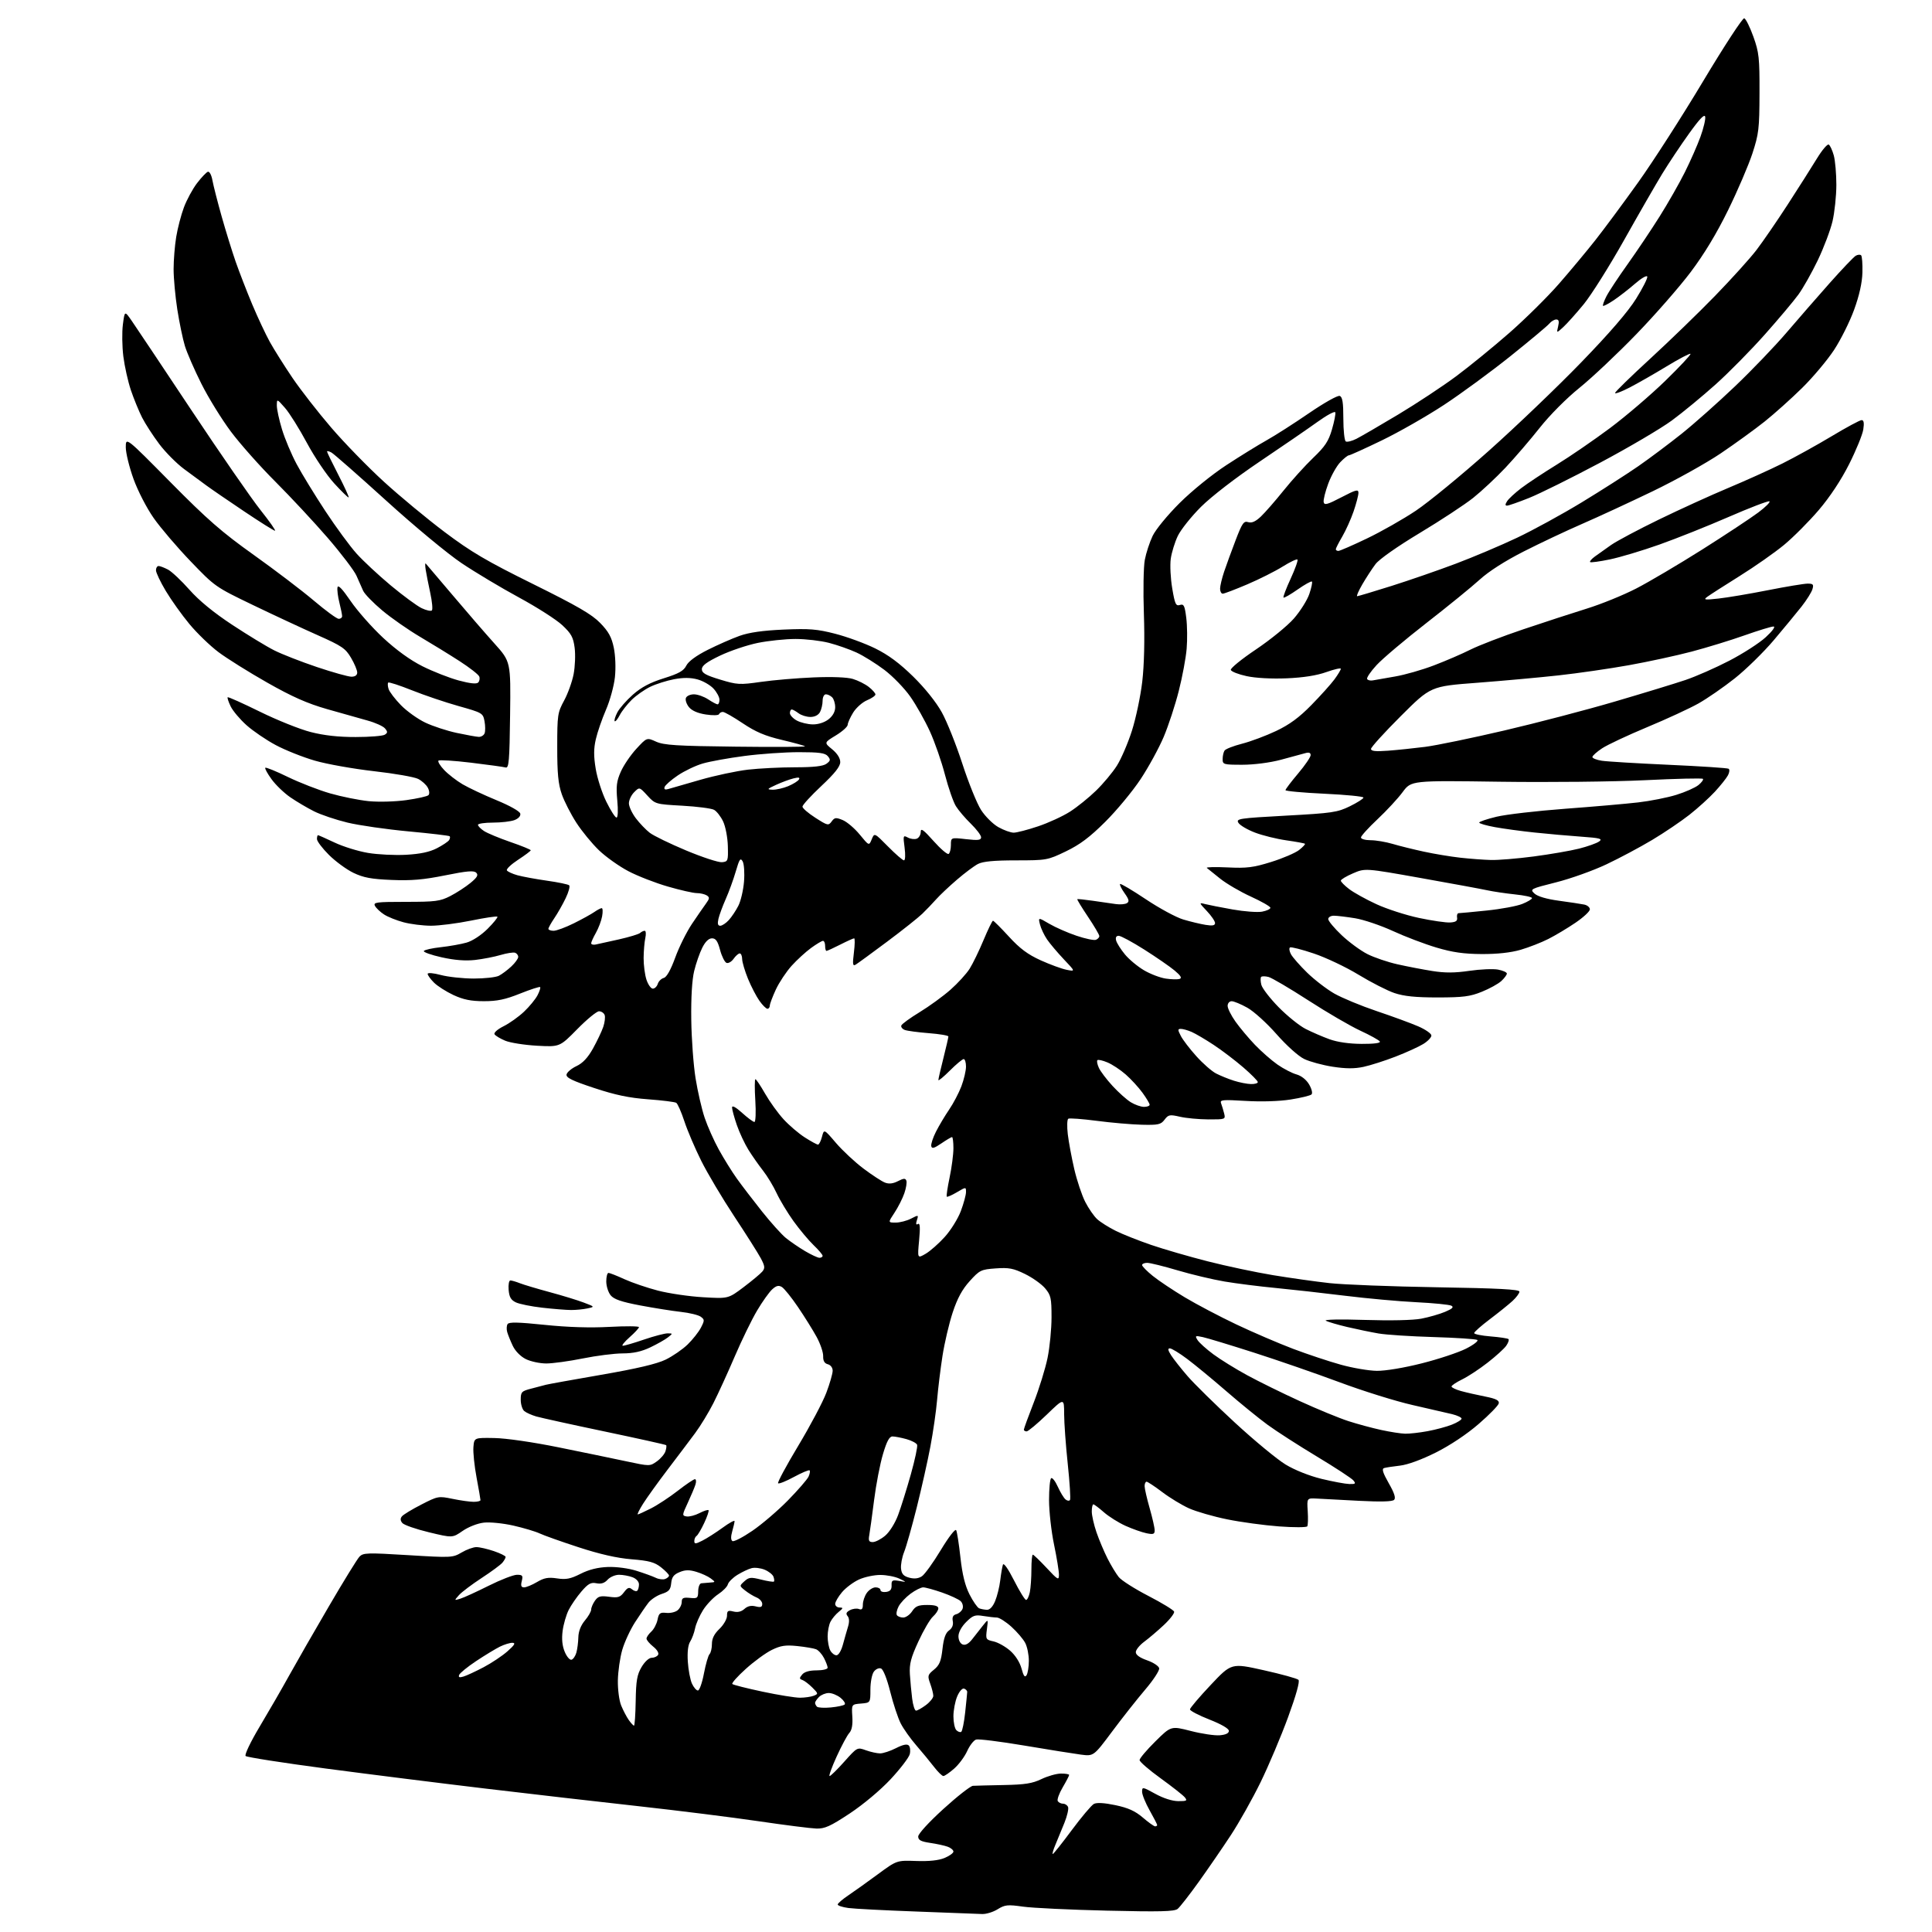 <?xml version="1.0" encoding="UTF-8" standalone="no"?>
<svg 
  version="1.1" 
  xmlns="http://www.w3.org/2000/svg" 
  xmlns:xlink="http://www.w3.org/1999/xlink" 
  xmlns:svg="http://www.w3.org/2000/svg"
  xmlns:rdf="http://www.w3.org/1999/02/22-rdf-syntax-ns#"
  xmlns:cc="http://creativecommons.org/ns#"
  xmlns:dc="http://purl.org/dc/elements/1.1/"
  viewBox="0 0 768 768"
  width="768"
  height="768"
>
<style>svg {background-color: white; }</style>"
<path stroke="none" fill="black" fill-rule="evenodd" d="M390.38,760.85C388.80,760.76 377.15,760.32 364.50,759.87C351.85,759.41 339.59,758.78 337.25,758.46C334.91,758.14 333.00,757.52 333.00,757.07C333.00,756.63 334.91,754.98 337.25,753.41C339.59,751.83 344.88,748.06 349.00,745.02C356.50,739.50 356.50,739.50 364.23,739.77C369.33,739.95 373.16,739.54 375.48,738.57C377.42,737.76 379.00,736.62 379.00,736.03C379.00,735.43 377.99,734.57 376.75,734.11C375.51,733.65 372.36,732.96 369.75,732.58C366.05,732.03 365.00,731.47 365.00,730.03C365.00,728.97 369.24,724.34 375.00,719.10C380.50,714.09 385.79,709.95 386.75,709.89C387.71,709.83 393.23,709.69 399.00,709.58C407.44,709.42 410.38,708.96 414.00,707.21C416.48,706.02 419.96,705.03 421.75,705.02C423.54,705.01 425.00,705.26 425.00,705.57C425.00,705.89 423.84,708.12 422.42,710.54C421.00,712.96 420.13,715.40 420.48,715.97C420.83,716.54 421.78,717.00 422.59,717.00C423.40,717.00 424.29,717.60 424.58,718.34C424.86,719.08 424.21,721.90 423.13,724.59C422.05,727.29 420.45,731.19 419.57,733.25C418.69,735.31 418.21,737.00 418.49,737.00C418.77,737.00 422.17,732.73 426.04,727.51C429.91,722.30 433.86,717.61 434.83,717.09C435.97,716.48 438.94,716.65 443.39,717.58C448.47,718.65 451.23,719.90 454.28,722.50C456.52,724.43 458.73,726.00 459.18,726.00C459.63,726.00 460.00,725.77 460.00,725.48C460.00,725.20 458.65,722.58 457.00,719.65C455.35,716.73 454.00,713.40 454.00,712.26C454.00,710.25 454.19,710.28 459.25,713.07C462.46,714.84 466.00,715.97 468.37,715.98C471.76,716.00 472.08,715.81 470.96,714.45C470.25,713.60 465.92,710.19 461.34,706.88C456.75,703.57 453.00,700.32 453.00,699.65C453.00,698.99 455.81,695.66 459.25,692.26C465.50,686.07 465.50,686.07 473.37,688.09C477.69,689.20 482.87,689.97 484.87,689.80C487.25,689.60 488.50,689.00 488.50,688.04C488.50,687.15 485.49,685.40 480.75,683.54C476.49,681.87 473.02,680.05 473.03,679.50C473.05,678.95 476.76,674.58 481.28,669.79C489.50,661.07 489.50,661.07 502.35,663.94C509.42,665.52 515.63,667.23 516.16,667.76C516.76,668.36 515.25,673.81 512.03,682.61C509.23,690.25 504.30,701.90 501.08,708.50C497.85,715.10 492.52,724.58 489.24,729.56C485.97,734.55 480.24,742.87 476.53,748.06C472.81,753.25 469.03,758.09 468.13,758.82C466.83,759.87 461.17,760.01 440.00,759.51C425.43,759.17 410.42,758.45 406.66,757.92C400.53,757.05 399.47,757.16 396.54,758.98C394.74,760.09 391.97,760.93 390.38,760.85zM324.51,726.88C322.30,726.81 311.95,725.50 301.50,723.96C291.05,722.42 269.68,719.75 254.00,718.01C238.32,716.28 210.88,713.12 193.00,710.99C175.12,708.86 146.55,705.28 129.50,703.02C112.46,700.76 98.12,698.52 97.64,698.04C97.15,697.55 99.57,692.47 103.24,686.33C106.80,680.38 112.08,671.23 114.97,666.00C117.87,660.77 124.97,648.40 130.76,638.50C136.54,628.60 142.00,619.74 142.89,618.80C144.36,617.25 146.00,617.20 162.18,618.19C179.45,619.25 179.95,619.22 183.49,617.14C185.48,615.96 188.13,615.00 189.38,615.00C190.62,615.00 193.75,615.72 196.32,616.59C198.89,617.47 201.00,618.51 201.00,618.90C201.00,619.30 200.44,620.31 199.75,621.15C199.06,622.00 195.33,624.75 191.46,627.28C187.60,629.80 183.55,632.86 182.46,634.07C180.50,636.27 180.50,636.27 183.00,635.50C184.38,635.08 189.43,632.77 194.23,630.37C199.03,627.97 204.10,626.00 205.50,626.00C207.71,626.00 207.96,626.33 207.41,628.50C206.94,630.36 207.18,631.00 208.33,631.00C209.19,631.00 211.50,630.05 213.46,628.89C216.31,627.21 217.95,626.91 221.45,627.44C225.03,627.98 226.79,627.63 230.79,625.61C234.10,623.93 237.63,623.05 241.63,622.90C245.05,622.78 249.86,623.42 253.02,624.42C256.04,625.37 259.48,626.62 260.68,627.20C261.88,627.79 263.57,628.00 264.43,627.66C265.29,627.33 265.98,626.71 265.94,626.28C265.91,625.85 264.48,624.38 262.76,623.02C260.21,621.00 258.02,620.40 251.06,619.84C245.26,619.37 238.46,617.82 230.00,615.06C223.12,612.81 216.14,610.34 214.49,609.55C212.83,608.77 208.15,607.38 204.09,606.45C200.03,605.53 194.74,604.99 192.33,605.27C189.82,605.55 186.23,606.96 183.91,608.56C179.87,611.36 179.87,611.36 170.49,609.10C165.33,607.86 160.58,606.20 159.93,605.42C159.11,604.43 159.07,603.62 159.79,602.75C160.37,602.06 163.84,599.95 167.52,598.07C174.05,594.72 174.32,594.67 179.91,595.82C183.05,596.47 186.83,597.00 188.31,597.00C189.79,597.00 191.00,596.70 191.00,596.33C191.00,595.96 190.30,591.91 189.44,587.33C188.58,582.75 188.02,577.31 188.19,575.25C188.50,571.50 188.50,571.50 196.50,571.64C201.16,571.72 211.80,573.26 222.00,575.33C231.62,577.28 243.74,579.78 248.92,580.89C258.30,582.89 258.34,582.89 261.11,580.92C262.63,579.84 264.17,578.03 264.53,576.90C264.89,575.77 265.01,574.68 264.80,574.47C264.60,574.26 253.64,571.83 240.46,569.06C227.28,566.30 214.99,563.59 213.15,563.06C211.31,562.52 209.17,561.56 208.40,560.92C207.63,560.28 207.00,558.25 207.00,556.42C207.00,553.33 207.32,552.99 211.25,551.98C213.59,551.38 216.18,550.69 217.00,550.47C217.82,550.24 227.72,548.45 239.00,546.50C253.11,544.06 261.09,542.18 264.59,540.48C267.39,539.12 271.33,536.41 273.34,534.46C275.35,532.50 277.73,529.50 278.62,527.78C280.12,524.87 280.11,524.56 278.55,523.41C277.62,522.74 274.08,521.87 270.68,521.50C267.28,521.12 260.00,519.97 254.50,518.93C247.01,517.51 244.06,516.50 242.75,514.91C241.79,513.74 241.00,511.25 241.00,509.39C241.00,507.53 241.40,506.00 241.88,506.00C242.36,506.00 245.22,507.12 248.22,508.50C251.22,509.87 257.24,511.92 261.59,513.05C265.94,514.17 274.00,515.36 279.50,515.67C289.50,516.26 289.50,516.26 295.61,511.65C298.97,509.11 302.32,506.32 303.05,505.44C304.16,504.10 304.06,503.27 302.44,500.20C301.37,498.20 296.62,490.69 291.87,483.51C287.13,476.33 281.23,466.41 278.77,461.48C276.30,456.54 273.28,449.47 272.06,445.76C270.84,442.05 269.38,438.73 268.81,438.38C268.24,438.03 263.21,437.40 257.64,436.99C250.08,436.43 244.62,435.29 236.20,432.50C227.43,429.60 224.97,428.39 225.21,427.13C225.39,426.24 227.15,424.74 229.14,423.80C231.64,422.63 233.67,420.47 235.72,416.80C237.34,413.89 239.18,410.02 239.80,408.22C240.41,406.42 240.66,404.28 240.35,403.47C240.04,402.66 239.03,402.00 238.12,402.00C237.20,402.00 233.31,405.19 229.47,409.10C222.50,416.19 222.50,416.19 213.44,415.69C208.45,415.41 202.77,414.51 200.81,413.69C198.85,412.87 196.95,411.73 196.59,411.14C196.21,410.53 197.77,409.15 200.21,407.93C202.57,406.75 206.22,404.15 208.33,402.14C210.44,400.14 212.84,397.22 213.66,395.66C214.48,394.09 214.95,392.62 214.71,392.38C214.48,392.14 210.88,393.31 206.72,394.97C200.87,397.32 197.62,398.00 192.33,397.99C187.20,397.98 184.19,397.37 180.25,395.54C177.36,394.19 173.88,391.97 172.50,390.59C171.13,389.22 170.00,387.66 170.00,387.14C170.00,386.59 172.22,386.77 175.25,387.58C178.14,388.35 184.02,388.98 188.32,388.99C192.61,388.99 197.11,388.50 198.32,387.88C199.52,387.26 201.74,385.60 203.25,384.19C204.76,382.78 206.00,381.07 206.00,380.40C206.00,379.72 205.44,378.97 204.75,378.73C204.06,378.49 201.47,378.89 199.00,379.62C196.53,380.36 191.95,381.24 188.84,381.60C185.02,382.03 180.69,381.69 175.57,380.55C171.39,379.62 168.20,378.48 168.48,378.03C168.77,377.57 171.81,376.89 175.25,376.52C178.69,376.14 183.30,375.32 185.50,374.69C187.85,374.01 191.29,371.75 193.85,369.20C196.24,366.81 197.98,364.65 197.72,364.39C197.46,364.13 192.73,364.83 187.22,365.96C181.70,367.08 174.56,367.99 171.34,367.99C168.13,367.98 163.22,367.37 160.42,366.62C157.63,365.88 154.12,364.47 152.63,363.49C151.14,362.52 149.53,360.99 149.06,360.11C148.29,358.67 149.57,358.50 161.35,358.50C173.12,358.50 174.97,358.26 179.00,356.19C181.47,354.92 185.07,352.58 187.00,351.00C189.72,348.77 190.23,347.85 189.31,346.92C188.38,345.98 185.65,346.21 176.95,347.97C168.30,349.71 163.50,350.12 155.64,349.79C147.58,349.46 144.47,348.87 140.50,346.97C137.75,345.64 133.36,342.43 130.75,339.83C128.14,337.23 126.00,334.40 126.00,333.55C126.00,332.70 126.18,332.00 126.41,332.00C126.64,332.00 129.60,333.32 133.01,334.93C136.41,336.54 142.37,338.39 146.26,339.04C150.14,339.70 156.96,340.03 161.41,339.79C167.05,339.48 170.76,338.69 173.68,337.19C175.98,336.00 178.16,334.54 178.53,333.95C178.90,333.35 179.00,332.66 178.75,332.42C178.50,332.17 171.14,331.30 162.40,330.49C153.65,329.68 142.72,328.10 138.11,326.99C133.49,325.87 127.51,323.86 124.82,322.50C122.13,321.15 117.89,318.65 115.41,316.94C112.92,315.23 109.56,311.99 107.94,309.75C106.31,307.51 105.20,305.47 105.46,305.20C105.73,304.94 109.77,306.58 114.44,308.86C119.12,311.13 126.67,314.07 131.22,315.38C135.77,316.69 142.67,318.08 146.55,318.47C150.51,318.86 157.07,318.68 161.52,318.06C165.88,317.45 169.83,316.57 170.31,316.09C170.81,315.59 170.70,314.31 170.06,313.12C169.45,311.96 167.72,310.39 166.22,309.63C164.72,308.86 156.82,307.48 148.65,306.56C140.49,305.63 129.91,303.75 125.15,302.37C120.39,300.99 113.40,298.21 109.61,296.18C105.82,294.16 100.60,290.60 98.00,288.28C95.41,285.97 92.57,282.60 91.70,280.81C90.83,279.01 90.29,277.37 90.50,277.17C90.71,276.96 96.47,279.54 103.30,282.90C110.13,286.26 119.22,289.91 123.52,291.00C128.82,292.36 134.56,293.00 141.41,292.98C146.96,292.98 152.15,292.56 152.94,292.06C154.13,291.31 154.15,290.89 153.05,289.57C152.33,288.69 149.21,287.28 146.12,286.43C143.03,285.58 135.78,283.53 130.00,281.88C122.12,279.62 116.19,277.00 106.23,271.35C98.93,267.21 90.21,261.75 86.85,259.23C83.49,256.71 78.29,251.68 75.30,248.07C72.30,244.46 68.08,238.55 65.92,234.94C63.76,231.33 62.00,227.62 62.00,226.69C62.00,225.76 62.47,225.00 63.05,225.00C63.63,225.00 65.31,225.65 66.80,226.43C68.28,227.22 72.12,230.83 75.32,234.45C79.17,238.79 84.94,243.52 92.32,248.38C98.47,252.43 105.97,257.00 109.00,258.52C112.03,260.05 119.65,263.03 125.95,265.15C132.25,267.27 138.44,269.00 139.70,269.00C141.18,269.00 142.00,268.40 142.00,267.34C142.00,266.42 140.90,263.79 139.54,261.49C137.36,257.76 135.91,256.77 126.29,252.50C120.36,249.87 108.75,244.46 100.50,240.49C85.65,233.34 85.40,233.17 75.78,223.14C70.43,217.57 63.83,209.84 61.11,205.96C58.32,201.99 54.81,195.19 53.08,190.40C51.39,185.72 50.00,180.05 50.00,177.80C50.00,173.70 50.00,173.70 67.75,191.67C82.45,206.55 88.14,211.52 100.84,220.57C109.28,226.58 120.03,234.76 124.74,238.75C129.44,242.74 133.90,246.00 134.64,246.00C135.39,246.00 136.00,245.52 136.00,244.94C136.00,244.36 135.51,241.93 134.91,239.54C134.31,237.16 133.97,234.43 134.16,233.49C134.39,232.32 136.07,234.08 139.38,238.92C142.06,242.85 147.90,249.45 152.34,253.58C157.58,258.44 163.10,262.43 167.98,264.87C172.14,266.95 178.59,269.48 182.31,270.49C186.79,271.70 189.42,271.98 190.07,271.33C190.62,270.78 190.82,269.70 190.51,268.92C190.20,268.14 186.70,265.40 182.73,262.84C178.75,260.27 171.68,255.92 167.00,253.16C162.32,250.40 155.57,245.69 151.98,242.69C148.40,239.69 144.97,236.17 144.37,234.87C143.77,233.56 142.58,230.88 141.72,228.89C140.87,226.91 135.74,220.16 130.34,213.89C124.93,207.63 115.54,197.55 109.49,191.50C103.43,185.45 95.46,176.48 91.78,171.56C88.11,166.65 82.83,158.10 80.06,152.56C77.28,147.03 74.33,140.25 73.49,137.50C72.65,134.75 71.30,128.22 70.48,123.00C69.67,117.78 69.01,110.58 69.01,107.00C69.01,103.42 69.47,97.67 70.04,94.21C70.60,90.76 71.98,85.45 73.11,82.43C74.24,79.41 76.59,75.07 78.33,72.80C80.08,70.52 82.01,68.49 82.63,68.28C83.27,68.07 84.06,69.56 84.45,71.71C84.83,73.79 86.47,80.22 88.10,86.00C89.73,91.78 92.24,99.88 93.67,104.00C95.11,108.12 98.07,115.76 100.25,120.97C102.44,126.18 105.61,132.93 107.29,135.97C108.98,139.01 113.02,145.43 116.28,150.24C119.54,155.04 126.47,163.94 131.69,170.01C136.91,176.09 146.32,185.75 152.61,191.49C158.89,197.23 169.77,206.24 176.77,211.51C187.30,219.43 193.37,223.00 211.91,232.17C229.48,240.86 235.24,244.20 238.59,247.65C241.91,251.06 243.12,253.26 243.99,257.46C244.64,260.59 244.83,265.53 244.44,269.18C244.07,272.66 242.47,278.50 240.88,282.16C239.30,285.82 237.48,291.08 236.85,293.85C235.98,297.61 235.97,300.58 236.81,305.64C237.42,309.36 239.32,315.24 241.03,318.70C242.73,322.17 244.55,325.00 245.07,325.00C245.63,325.00 245.76,322.24 245.38,318.18C244.86,312.56 245.10,310.55 246.78,306.76C247.90,304.22 250.69,300.12 252.97,297.65C257.12,293.15 257.12,293.15 260.81,294.82C263.91,296.22 269.00,296.54 292.49,296.81C307.88,297.00 320.26,296.93 319.99,296.66C319.72,296.40 315.56,295.25 310.74,294.11C304.11,292.54 300.36,290.94 295.26,287.52C291.55,285.03 287.99,283.00 287.34,283.00C286.70,283.00 286.02,283.40 285.83,283.89C285.65,284.39 283.32,284.45 280.56,284.02C277.35,283.53 275.01,282.50 273.86,281.08C272.89,279.88 272.35,278.25 272.66,277.45C272.96,276.65 274.40,276.00 275.86,276.01C277.31,276.01 279.85,276.91 281.50,278.00C283.15,279.09 284.84,279.99 285.25,279.99C285.66,280.00 286.00,279.17 286.00,278.15C286.00,277.13 284.93,275.13 283.61,273.71C282.30,272.30 279.44,270.66 277.25,270.07C274.50,269.33 271.63,269.31 267.93,270.01C264.98,270.57 260.73,271.92 258.48,273.01C256.23,274.10 252.92,276.43 251.12,278.18C249.33,279.94 247.18,282.69 246.35,284.28C245.53,285.88 244.63,286.96 244.35,286.69C244.08,286.41 244.55,284.85 245.39,283.21C246.24,281.57 249.04,278.38 251.61,276.11C254.95,273.17 258.47,271.31 263.90,269.62C269.87,267.75 271.78,266.67 272.81,264.60C273.66,262.91 276.71,260.66 281.31,258.34C285.27,256.35 290.98,253.84 294.00,252.76C297.79,251.41 303.24,250.63 311.52,250.27C321.76,249.83 324.80,250.07 332.02,251.93C336.68,253.13 343.83,255.75 347.90,257.75C353.12,260.32 357.57,263.62 363.00,268.94C367.68,273.53 372.16,279.13 374.40,283.19C376.44,286.87 380.10,296.05 382.55,303.60C385.00,311.14 388.34,319.41 389.98,321.96C391.62,324.52 394.72,327.60 396.86,328.80C399.01,330.01 401.76,331.00 402.96,331.00C404.16,331.00 408.52,329.87 412.65,328.48C416.78,327.10 422.49,324.47 425.35,322.64C428.20,320.82 432.87,317.05 435.72,314.27C438.57,311.50 442.29,307.04 443.98,304.37C445.68,301.69 448.36,295.46 449.95,290.50C451.53,285.55 453.38,276.77 454.06,271.00C454.83,264.38 455.07,254.41 454.71,244.00C454.39,234.93 454.56,225.27 455.08,222.55C455.59,219.83 456.99,215.55 458.18,213.05C459.39,210.50 464.12,204.74 468.92,199.96C473.81,195.10 481.80,188.62 487.50,184.90C493.00,181.30 500.20,176.86 503.50,175.02C506.80,173.18 514.37,168.34 520.32,164.26C526.41,160.09 531.77,157.08 532.57,157.39C533.65,157.80 534.00,159.99 534.00,166.41C534.00,171.07 534.44,175.15 534.97,175.48C535.50,175.81 537.42,175.33 539.22,174.42C541.02,173.50 548.49,169.17 555.81,164.78C563.13,160.39 573.52,153.53 578.91,149.52C584.29,145.51 593.84,137.72 600.13,132.20C606.41,126.68 615.22,117.97 619.70,112.83C624.18,107.70 630.68,99.90 634.15,95.50C637.62,91.10 645.29,80.75 651.19,72.50C657.10,64.25 668.75,46.12 677.07,32.20C685.40,18.29 692.73,7.07 693.36,7.26C693.99,7.46 695.62,10.75 696.99,14.56C699.24,20.85 699.47,22.96 699.43,37.00C699.39,51.19 699.15,53.22 696.61,61.00C695.08,65.67 690.74,75.80 686.96,83.50C682.39,92.83 677.41,101.08 672.02,108.22C667.57,114.12 657.86,125.22 650.44,132.88C643.02,140.55 632.88,150.11 627.91,154.13C622.64,158.38 616.03,165.04 612.03,170.10C608.26,174.87 602.14,181.99 598.43,185.93C594.72,189.86 588.94,195.26 585.59,197.93C582.24,200.59 572.70,206.87 564.38,211.87C555.42,217.26 548.26,222.30 546.80,224.23C545.44,226.03 543.09,229.64 541.57,232.25C540.05,234.86 539.12,237.00 539.50,237.00C539.88,237.00 546.02,235.16 553.14,232.92C560.26,230.67 571.80,226.68 578.79,224.04C585.78,221.40 596.67,216.79 603.00,213.79C609.33,210.80 620.90,204.47 628.72,199.72C636.54,194.97 646.66,188.50 651.22,185.34C655.77,182.18 663.55,176.35 668.50,172.40C673.45,168.44 682.99,159.97 689.70,153.56C696.41,147.16 705.62,137.55 710.18,132.21C714.74,126.87 722.47,118.00 727.35,112.50C732.24,107.00 736.89,102.12 737.69,101.66C738.49,101.20 739.45,101.12 739.83,101.50C740.20,101.87 740.43,104.95 740.34,108.34C740.23,112.41 739.11,117.42 737.04,123.12C735.32,127.86 731.73,135.06 729.06,139.12C726.39,143.18 720.68,149.98 716.36,154.23C712.04,158.48 705.35,164.47 701.50,167.55C697.65,170.62 689.77,176.33 684.00,180.23C678.23,184.13 666.08,190.89 657.00,195.27C647.92,199.64 635.33,205.47 629.00,208.22C622.67,210.97 612.18,215.92 605.69,219.22C598.22,223.02 591.78,227.14 588.19,230.42C585.06,233.28 575.52,241.04 567.00,247.67C558.48,254.30 549.57,261.82 547.21,264.39C544.84,266.95 543.16,269.45 543.46,269.93C543.76,270.42 544.79,270.65 545.75,270.46C546.71,270.27 550.65,269.58 554.50,268.93C558.35,268.28 565.35,266.29 570.04,264.49C574.74,262.70 581.27,259.88 584.54,258.23C587.82,256.58 597.25,252.95 605.50,250.17C613.75,247.39 625.15,243.67 630.84,241.91C636.52,240.15 645.34,236.56 650.42,233.94C655.51,231.32 667.28,224.36 676.59,218.49C685.89,212.61 695.95,205.96 698.95,203.72C701.95,201.47 703.92,199.47 703.34,199.28C702.75,199.08 695.47,201.88 687.16,205.49C678.85,209.11 666.47,214.05 659.65,216.47C652.83,218.89 643.95,221.55 639.91,222.38C635.87,223.22 632.36,223.69 632.10,223.43C631.83,223.17 632.68,222.18 633.98,221.23C635.28,220.28 638.17,218.22 640.42,216.65C642.66,215.08 651.25,210.51 659.50,206.50C667.75,202.49 680.12,196.85 687.00,193.97C693.88,191.09 703.55,186.72 708.50,184.26C713.45,181.79 722.29,176.90 728.14,173.39C734.00,169.87 739.34,167.00 740.02,167.00C740.89,167.00 741.09,168.12 740.68,170.75C740.36,172.81 737.83,179.00 735.06,184.50C731.88,190.82 727.43,197.54 722.99,202.75C719.12,207.28 712.93,213.50 709.23,216.57C705.53,219.63 697.55,225.23 691.50,229.00C685.45,232.78 679.67,236.49 678.65,237.25C677.03,238.45 677.61,238.54 683.15,237.93C686.64,237.55 695.47,236.06 702.76,234.62C710.05,233.18 717.17,232.00 718.57,232.00C720.76,232.00 721.04,232.33 720.46,234.25C720.08,235.49 718.14,238.58 716.14,241.12C714.14,243.66 709.17,249.67 705.11,254.48C701.04,259.28 694.07,266.11 689.61,269.65C685.15,273.18 678.63,277.69 675.12,279.66C671.61,281.63 662.44,285.87 654.74,289.07C647.05,292.28 639.01,296.05 636.87,297.46C634.74,298.87 633.00,300.43 633.00,300.93C633.00,301.42 634.69,302.09 636.75,302.41C638.81,302.73 650.80,303.45 663.39,304.02C675.98,304.59 686.67,305.29 687.14,305.59C687.62,305.88 687.50,307.06 686.89,308.20C686.28,309.35 683.94,312.27 681.71,314.70C679.47,317.13 674.91,321.26 671.57,323.89C668.23,326.51 661.58,331.01 656.78,333.88C651.98,336.75 643.79,341.12 638.57,343.59C633.36,346.06 624.36,349.28 618.57,350.74C608.33,353.32 608.10,353.44 609.98,355.20C611.21,356.34 614.77,357.39 619.71,358.06C623.99,358.64 628.51,359.32 629.75,359.58C630.99,359.83 632.00,360.69 632.00,361.48C632.00,362.28 629.41,364.68 626.25,366.82C623.09,368.97 618.23,371.87 615.46,373.27C612.68,374.68 607.73,376.60 604.46,377.56C600.57,378.69 595.20,379.28 589.00,379.25C581.86,379.21 577.39,378.57 571.00,376.67C566.33,375.28 558.53,372.32 553.67,370.08C548.81,367.85 542.06,365.57 538.67,365.02C535.28,364.47 531.49,364.01 530.25,364.01C529.01,364.00 528.00,364.61 528.00,365.35C528.00,366.10 530.40,368.98 533.33,371.75C536.27,374.53 540.88,377.91 543.58,379.27C546.29,380.64 551.65,382.46 555.50,383.32C559.35,384.19 565.59,385.39 569.37,385.99C574.41,386.79 578.32,386.77 584.10,385.92C588.43,385.29 593.56,385.07 595.49,385.43C597.42,385.79 599.00,386.50 599.00,387.01C599.00,387.51 598.02,388.84 596.81,389.96C595.61,391.08 592.12,393.01 589.06,394.24C584.37,396.14 581.62,396.49 571.50,396.50C562.70,396.50 558.11,396.03 554.30,394.75C551.45,393.78 545.04,390.51 540.06,387.48C535.09,384.45 527.10,380.66 522.31,379.05C517.53,377.44 513.25,376.35 512.80,376.62C512.36,376.90 512.52,378.11 513.17,379.31C513.81,380.51 516.70,383.81 519.59,386.63C522.49,389.46 527.35,393.20 530.40,394.95C533.46,396.69 541.03,399.83 547.23,401.92C553.43,404.00 560.86,406.73 563.75,407.98C566.64,409.23 569.00,410.87 569.00,411.64C569.00,412.40 567.54,413.93 565.75,415.02C563.96,416.12 559.02,418.37 554.76,420.02C550.50,421.67 544.77,423.50 542.03,424.09C538.43,424.86 535.00,424.85 529.77,424.04C525.77,423.42 520.68,422.04 518.45,420.97C516.11,419.84 511.49,415.69 507.45,411.11C503.63,406.75 498.41,402.02 495.86,400.60C493.32,399.17 490.50,398.00 489.61,398.00C488.71,398.00 488.00,398.81 488.00,399.85C488.00,400.87 489.40,403.68 491.12,406.10C492.84,408.52 496.32,412.68 498.87,415.34C501.42,418.00 505.45,421.53 507.83,423.19C510.21,424.85 513.60,426.60 515.35,427.09C517.30,427.63 519.27,429.18 520.39,431.08C521.41,432.81 521.84,434.56 521.36,435.04C520.88,435.52 517.12,436.43 513.00,437.08C508.47,437.79 501.40,438.01 495.14,437.63C485.93,437.08 484.86,437.18 485.40,438.60C485.73,439.47 486.28,441.27 486.61,442.59C487.21,444.96 487.11,445.00 480.36,444.98C476.59,444.96 471.49,444.49 469.04,443.92C464.99,442.99 464.44,443.09 462.93,445.09C461.47,447.03 460.44,447.26 453.89,447.10C449.83,447.00 441.78,446.31 436.01,445.55C430.23,444.80 425.13,444.42 424.66,444.71C424.19,445.00 424.10,447.77 424.46,450.87C424.83,453.97 425.99,460.21 427.04,464.74C428.10,469.28 430.05,475.13 431.38,477.74C432.71,480.36 434.86,483.46 436.15,484.64C437.44,485.82 440.75,487.90 443.50,489.27C446.25,490.64 452.58,493.15 457.56,494.86C462.55,496.57 472.68,499.51 480.06,501.39C487.45,503.28 499.12,505.75 506.00,506.89C512.88,508.02 523.00,509.45 528.50,510.06C534.00,510.67 553.24,511.41 571.25,511.71C595.57,512.11 604.00,512.55 604.00,513.44C604.00,514.09 602.76,515.76 601.25,517.15C599.74,518.54 595.69,521.80 592.25,524.40C588.81,526.99 586.00,529.48 586.00,529.92C586.00,530.36 588.95,530.96 592.56,531.25C596.16,531.54 599.36,532.02 599.66,532.32C599.96,532.62 599.54,533.81 598.74,534.97C597.93,536.12 594.62,539.13 591.38,541.65C588.15,544.18 583.59,547.18 581.25,548.32C578.91,549.46 577.00,550.74 577.00,551.15C577.00,551.57 578.69,552.37 580.75,552.95C582.81,553.52 587.11,554.50 590.30,555.13C594.65,555.99 596.02,556.67 595.79,557.84C595.63,558.70 592.02,562.40 587.78,566.06C583.11,570.11 576.43,574.56 570.79,577.39C565.09,580.24 559.57,582.26 556.50,582.61C553.75,582.92 550.90,583.36 550.18,583.58C549.21,583.88 549.71,585.49 552.04,589.58C554.28,593.49 554.92,595.48 554.18,596.22C553.48,596.92 548.84,597.04 540.31,596.60C533.27,596.22 525.70,595.83 523.50,595.71C519.50,595.50 519.50,595.50 519.84,600.70C520.02,603.56 519.95,606.28 519.66,606.74C519.38,607.19 514.32,607.21 508.42,606.77C502.52,606.33 493.25,605.07 487.82,603.96C482.39,602.86 475.60,600.90 472.72,599.62C469.85,598.34 465.04,595.42 462.03,593.14C459.02,590.86 456.20,589.00 455.78,589.00C455.35,589.00 455.00,589.79 455.00,590.75C455.00,591.72 455.90,595.65 457.00,599.50C458.10,603.35 459.00,607.32 459.00,608.33C459.00,609.86 458.48,610.05 455.75,609.49C453.96,609.12 450.23,607.80 447.45,606.56C444.68,605.31 440.79,602.88 438.82,601.15C436.85,599.42 434.96,598.00 434.62,598.00C434.28,598.00 434.00,599.28 434.00,600.84C434.00,602.41 434.84,606.13 435.87,609.12C436.90,612.10 438.87,616.79 440.26,619.53C441.65,622.27 443.67,625.61 444.74,626.93C445.82,628.26 451.12,631.63 456.53,634.42C461.94,637.22 466.53,640.02 466.73,640.65C466.93,641.28 465.10,643.68 462.65,645.97C460.20,648.27 456.69,651.25 454.85,652.61C453.01,653.97 451.50,655.84 451.50,656.76C451.50,657.85 453.08,658.98 455.99,660.00C458.46,660.86 460.62,662.28 460.79,663.16C460.96,664.05 458.47,667.86 455.25,671.63C452.03,675.41 446.10,682.92 442.07,688.33C434.74,698.15 434.74,698.15 429.62,697.48C426.81,697.11 416.68,695.49 407.12,693.88C397.56,692.27 388.96,691.20 388.01,691.50C387.06,691.80 385.47,693.86 384.47,696.07C383.47,698.29 381.14,701.43 379.29,703.05C377.44,704.67 375.52,706.00 375.01,706.00C374.50,706.00 372.83,704.37 371.29,702.37C369.76,700.37 366.59,696.53 364.26,693.84C361.92,691.15 359.13,687.21 358.05,685.09C356.96,682.96 355.09,677.31 353.89,672.53C352.58,667.30 351.11,663.60 350.21,663.25C349.37,662.93 348.11,663.49 347.36,664.53C346.61,665.55 346.00,668.74 346.00,671.63C346.00,676.88 346.00,676.88 342.25,677.19C338.50,677.50 338.50,677.50 338.81,682.35C339.02,685.65 338.64,687.75 337.60,688.89C336.77,689.81 334.50,694.04 332.57,698.28C330.63,702.53 329.38,706.01 329.78,706.01C330.17,706.02 332.81,703.44 335.63,700.27C340.77,694.52 340.77,694.52 344.21,695.76C346.10,696.44 348.64,697.00 349.86,697.00C351.08,697.00 353.92,696.06 356.16,694.92C358.90,693.52 360.57,693.17 361.25,693.85C361.80,694.40 361.98,695.96 361.64,697.32C361.30,698.67 357.87,703.15 354.02,707.28C349.93,711.65 343.16,717.32 337.77,720.89C330.07,725.98 327.85,726.98 324.51,726.88zM382.10,688.44C382.53,688.17 383.24,684.70 383.67,680.73C384.10,676.75 384.46,673.09 384.48,672.58C384.49,672.08 383.93,671.48 383.24,671.25C382.52,671.01 381.33,672.36 380.49,674.38C379.67,676.34 379.00,679.89 379.00,682.27C379.00,684.65 379.52,687.12 380.16,687.76C380.80,688.40 381.67,688.70 382.10,688.44zM252.02,685.97C252.30,685.99 252.61,681.58 252.70,676.18C252.83,668.08 253.24,665.72 255.03,662.68C256.28,660.56 257.98,659.00 259.04,659.00C260.05,659.00 261.21,658.48 261.60,657.83C262.02,657.16 261.21,655.78 259.66,654.55C258.20,653.38 257.00,651.95 257.00,651.37C257.00,650.79 257.85,649.54 258.89,648.60C259.92,647.67 261.04,645.54 261.38,643.87C261.90,641.25 262.36,640.89 264.87,641.15C266.45,641.32 268.48,640.85 269.37,640.10C270.27,639.36 271.00,637.88 271.00,636.81C271.00,635.23 271.59,634.93 274.25,635.19C277.26,635.48 277.50,635.28 277.54,632.50C277.56,630.85 278.12,629.44 278.79,629.38C279.45,629.31 281.01,629.18 282.25,629.09C284.47,628.94 284.47,628.91 282.52,627.44C281.43,626.62 278.87,625.44 276.82,624.83C274.00,623.98 272.38,624.01 270.11,624.96C267.81,625.91 267.04,626.93 266.81,629.35C266.55,631.95 265.90,632.69 263.06,633.61C261.16,634.23 258.78,635.80 257.76,637.11C256.74,638.43 254.35,641.91 252.45,644.85C250.55,647.80 248.26,652.74 247.36,655.83C246.46,658.92 245.68,664.39 245.61,667.97C245.55,671.63 246.13,676.04 246.94,678.00C247.73,679.92 249.08,682.50 249.94,683.72C250.80,684.94 251.73,685.95 252.02,685.97zM364.14,680.00C364.66,680.00 366.41,679.02 368.04,677.81C369.67,676.61 371.00,674.95 371.00,674.13C371.00,673.31 370.45,671.13 369.78,669.28C368.65,666.14 368.75,665.77 371.27,663.71C373.46,661.92 374.10,660.36 374.65,655.50C375.12,651.23 375.88,649.10 377.25,648.13C378.51,647.23 379.03,645.95 378.75,644.45C378.44,642.83 378.85,642.01 380.15,641.67C381.16,641.41 382.28,640.44 382.63,639.52C382.98,638.60 382.65,637.24 381.89,636.50C381.12,635.76 377.82,634.22 374.53,633.07C371.25,631.93 367.85,631.00 366.98,631.00C366.10,631.00 363.84,632.14 361.95,633.53C360.07,634.93 357.93,637.19 357.22,638.56C356.50,639.93 356.18,641.49 356.51,642.02C356.85,642.56 357.98,643.00 359.04,643.00C360.09,643.00 361.69,641.88 362.59,640.50C363.93,638.46 365.04,638.00 368.62,638.00C371.62,638.00 373.00,638.42 373.00,639.35C373.00,640.08 372.05,641.55 370.88,642.60C369.71,643.64 367.10,648.10 365.08,652.50C362.09,658.98 361.45,661.45 361.69,665.50C361.86,668.25 362.27,672.64 362.60,675.25C362.93,677.86 363.62,680.00 364.14,680.00zM330.27,678.74C332.90,678.49 335.37,677.96 335.77,677.56C336.17,677.16 335.44,675.97 334.14,674.91C332.84,673.86 330.74,673.00 329.46,673.00C328.19,673.00 326.44,673.71 325.57,674.57C324.71,675.44 324.00,676.49 324.00,676.90C324.00,677.32 324.34,678.01 324.75,678.43C325.16,678.85 327.65,678.99 330.27,678.74zM318.00,674.87C319.93,674.86 322.38,674.51 323.46,674.09C325.34,673.36 325.32,673.23 322.90,670.81C321.52,669.43 319.74,668.08 318.94,667.81C317.72,667.40 317.70,667.08 318.87,665.66C319.77,664.57 321.76,664.00 324.62,664.00C327.03,664.00 329.00,663.53 329.00,662.95C329.00,662.37 328.34,660.63 327.54,659.07C326.73,657.52 325.31,655.95 324.37,655.59C323.43,655.23 320.08,654.66 316.92,654.33C312.28,653.85 310.35,654.14 306.84,655.85C304.45,657.01 299.80,660.40 296.50,663.38C293.20,666.35 290.77,669.07 291.11,669.42C291.44,669.76 296.84,671.13 303.11,672.46C309.37,673.79 316.07,674.87 318.00,674.87zM277.43,672.00C278.04,672.00 279.12,668.96 279.82,665.25C280.53,661.54 281.53,658.07 282.05,657.55C282.57,657.03 283.00,655.20 283.00,653.49C283.00,651.33 283.92,649.49 286.00,647.50C287.65,645.92 289.00,643.58 289.00,642.29C289.00,640.30 289.36,640.05 291.54,640.60C293.23,641.02 294.70,640.68 295.92,639.57C297.17,638.44 298.60,638.11 300.38,638.56C302.41,639.07 303.00,638.85 303.00,637.58C303.00,636.69 301.99,635.53 300.75,635.02C299.51,634.51 297.46,633.26 296.20,632.25C293.89,630.41 293.89,630.41 295.91,628.58C297.70,626.96 298.48,626.88 302.59,627.92C305.15,628.56 307.42,628.91 307.65,628.69C307.87,628.47 307.78,627.59 307.45,626.73C307.12,625.88 305.55,624.64 303.95,623.98C302.35,623.32 300.02,623.04 298.77,623.37C297.52,623.69 294.99,624.89 293.14,626.03C291.30,627.17 289.59,628.87 289.34,629.80C289.10,630.74 287.35,632.51 285.46,633.75C283.57,634.99 280.88,637.82 279.48,640.03C278.08,642.25 276.66,645.51 276.31,647.28C275.96,649.05 275.08,651.42 274.36,652.55C273.51,653.86 273.17,656.71 273.42,660.55C273.63,663.82 274.37,667.74 275.06,669.25C275.75,670.76 276.82,672.00 277.43,672.00zM184.26,666.45C185.49,666.08 189.08,664.41 192.24,662.75C195.39,661.09 199.67,658.24 201.74,656.41C204.58,653.90 205.06,653.07 203.70,653.04C202.71,653.02 200.46,653.71 198.70,654.58C196.94,655.46 192.70,658.03 189.27,660.31C185.84,662.59 182.81,665.06 182.53,665.79C182.15,666.77 182.61,666.95 184.26,666.45zM408.07,665.92C408.56,665.14 408.98,662.57 408.98,660.20C408.99,657.84 408.35,654.65 407.56,653.13C406.78,651.60 404.30,648.70 402.06,646.67C399.82,644.65 397.21,643.00 396.25,642.99C395.29,642.98 392.83,642.70 390.80,642.37C387.58,641.83 386.69,642.16 384.05,644.80C382.21,646.64 381.00,648.88 381.00,650.45C381.00,651.96 381.70,653.33 382.66,653.70C383.76,654.12 385.02,653.44 386.41,651.68C387.56,650.22 389.48,647.78 390.67,646.26C392.85,643.50 392.85,643.50 392.31,647.64C391.78,651.65 391.87,651.81 394.96,652.49C396.71,652.88 399.68,654.54 401.56,656.19C403.63,658.00 405.40,660.79 406.07,663.26C406.88,666.28 407.40,666.97 408.07,665.92zM227.21,659.76C227.89,659.54 228.75,658.26 229.12,656.93C229.50,655.59 229.85,652.85 229.90,650.83C229.96,648.48 230.90,646.08 232.50,644.18C233.88,642.55 235.00,640.59 235.00,639.83C235.00,639.07 235.67,637.49 236.49,636.32C237.74,634.54 238.66,634.28 242.12,634.74C245.66,635.22 246.52,634.96 248.04,632.95C249.46,631.06 250.09,630.83 251.25,631.79C252.04,632.45 252.98,632.69 253.34,632.32C253.70,631.96 254.00,630.83 254.00,629.81C254.00,628.73 252.92,627.54 251.43,626.98C250.02,626.44 247.62,626.00 246.09,626.00C244.56,626.00 242.51,626.88 241.54,627.95C240.30,629.32 238.97,629.74 237.09,629.37C234.88,628.93 233.81,629.52 231.11,632.66C229.29,634.77 227.02,638.08 226.05,640.00C225.08,641.92 224.00,645.66 223.65,648.31C223.23,651.56 223.50,654.26 224.50,656.65C225.31,658.59 226.53,659.99 227.21,659.76zM332.50,658.00C333.32,658.00 334.40,656.22 335.07,653.75C335.71,651.41 336.62,648.20 337.11,646.60C337.68,644.73 337.62,643.25 336.94,642.42C336.15,641.47 336.39,640.86 337.86,640.07C338.96,639.49 340.56,639.28 341.43,639.61C342.59,640.06 343.00,639.59 343.00,637.83C343.00,636.52 343.70,634.44 344.56,633.22C345.41,632.00 346.99,631.00 348.06,631.00C349.13,631.00 350.00,631.48 350.00,632.07C350.00,632.66 351.01,633.00 352.25,632.82C353.87,632.59 354.48,631.86 354.42,630.21C354.34,628.19 354.70,627.98 357.42,628.44C360.50,628.98 360.50,628.98 357.50,627.53C355.85,626.74 352.48,626.08 350.00,626.07C347.52,626.05 343.68,626.87 341.46,627.88C339.24,628.89 336.20,631.16 334.71,632.93C333.22,634.70 332.00,636.79 332.00,637.58C332.00,638.36 332.79,639.01 333.75,639.02C335.27,639.04 335.22,639.27 333.37,640.77C332.19,641.72 330.73,643.48 330.12,644.68C329.50,645.89 329.00,648.50 329.00,650.50C329.00,652.50 329.47,655.00 330.04,656.07C330.60,657.13 331.71,658.00 332.50,658.00zM392.30,639.92C393.45,639.97 394.63,638.73 395.57,636.48C396.38,634.54 397.30,630.83 397.61,628.23C397.92,625.63 398.40,622.83 398.67,622.00C398.98,621.09 400.72,623.56 403.10,628.25C405.26,632.51 407.41,636.00 407.89,636.00C408.36,636.00 409.03,634.59 409.38,632.88C409.72,631.16 410.00,627.11 410.00,623.88C410.00,620.64 410.25,618.00 410.56,618.00C410.87,618.00 413.33,620.36 416.03,623.25C420.53,628.08 420.93,628.30 420.95,626.00C420.96,624.62 420.09,619.23 419.00,614.00C417.91,608.77 417.02,600.81 417.01,596.31C417.01,591.80 417.39,587.88 417.86,587.59C418.33,587.29 419.53,588.84 420.51,591.03C421.50,593.22 422.87,595.48 423.57,596.05C424.26,596.63 425.06,596.72 425.35,596.25C425.63,595.78 425.23,589.35 424.45,581.95C423.66,574.55 423.02,565.61 423.01,562.09C423.00,555.67 423.00,555.67 416.10,562.34C412.30,566.00 408.70,569.00 408.10,569.00C407.49,569.00 407.00,568.69 407.00,568.31C407.00,567.92 408.76,563.09 410.92,557.56C413.07,552.03 415.55,544.03 416.42,539.79C417.29,535.55 418.00,528.27 418.00,523.62C418.00,516.01 417.74,514.85 415.45,512.13C414.05,510.46 410.45,507.90 407.45,506.43C402.83,504.17 401.03,503.83 395.81,504.21C389.97,504.63 389.42,504.90 385.48,509.25C382.50,512.54 380.58,516.07 378.72,521.69C377.29,526.01 375.46,533.81 374.65,539.02C373.84,544.24 372.88,552.10 372.51,556.50C372.14,560.90 370.94,569.23 369.85,575.00C368.76,580.77 366.31,591.70 364.41,599.28C362.51,606.86 360.26,614.81 359.40,616.95C358.55,619.08 358.00,622.08 358.18,623.60C358.42,625.70 359.21,626.56 361.47,627.16C363.46,627.69 365.10,627.50 366.47,626.59C367.59,625.85 370.97,621.16 373.98,616.17C377.16,610.91 379.73,607.59 380.10,608.29C380.45,608.96 381.21,613.84 381.79,619.14C382.53,625.87 383.62,630.28 385.39,633.79C386.79,636.55 388.52,639.04 389.22,639.33C389.92,639.61 391.31,639.88 392.30,639.92zM279.25,612.40C281.04,611.49 284.64,609.19 287.25,607.29C289.86,605.38 292.00,604.21 292.00,604.67C292.00,605.13 291.58,606.97 291.07,608.74C290.47,610.85 290.50,612.19 291.16,612.60C291.72,612.95 295.30,611.10 299.10,608.50C302.91,605.90 309.28,600.44 313.26,596.38C317.24,592.31 320.91,588.08 321.41,586.98C321.91,585.88 322.10,584.76 321.83,584.49C321.56,584.23 318.76,585.40 315.61,587.11C312.46,588.82 309.62,589.95 309.30,589.63C308.97,589.31 312.59,582.58 317.34,574.68C322.08,566.79 327.10,557.32 328.48,553.64C329.87,549.96 331.00,546.02 331.00,544.88C331.00,543.68 330.19,542.60 329.07,542.31C327.73,541.96 327.16,540.97 327.22,539.06C327.26,537.55 326.08,534.11 324.60,531.41C323.12,528.71 319.80,523.38 317.21,519.57C314.62,515.75 311.74,512.17 310.81,511.61C309.53,510.83 308.59,511.06 306.96,512.54C305.77,513.62 303.06,517.42 300.94,521.00C298.82,524.57 294.82,532.79 292.05,539.26C289.28,545.73 285.47,554.05 283.59,557.76C281.71,561.47 278.45,566.83 276.34,569.67C274.23,572.51 269.31,579.04 265.40,584.17C261.50,589.30 257.11,595.41 255.64,597.75C254.17,600.09 253.22,602.00 253.52,602.00C253.82,602.00 256.19,600.92 258.78,599.61C261.38,598.29 266.17,595.14 269.42,592.61C272.68,590.07 275.75,588.00 276.24,588.00C276.73,588.00 276.83,588.97 276.45,590.15C276.08,591.33 274.70,594.59 273.40,597.40C271.11,602.31 271.10,602.51 272.94,602.81C274.00,602.98 276.29,602.39 278.03,601.49C279.76,600.59 281.39,600.06 281.65,600.32C281.90,600.57 281.14,602.86 279.94,605.40C278.75,607.95 277.37,610.27 276.88,610.57C276.40,610.87 276.00,611.78 276.00,612.58C276.00,613.83 276.48,613.81 279.25,612.40zM346.95,613.00C347.99,613.00 350.21,611.86 351.87,610.46C353.60,609.00 355.79,605.51 357.00,602.28C358.16,599.17 360.44,591.89 362.07,586.08C363.70,580.28 364.83,574.99 364.57,574.33C364.32,573.67 362.40,572.65 360.31,572.07C358.21,571.49 355.73,571.01 354.79,571.01C353.54,571.00 352.52,572.88 350.99,578.04C349.83,581.91 348.25,590.13 347.47,596.29C346.69,602.46 345.82,608.74 345.55,610.25C345.15,612.46 345.42,613.00 346.95,613.00zM536.37,589.92C538.84,589.99 539.06,589.78 537.98,588.48C537.28,587.64 530.77,583.37 523.50,579.00C516.23,574.63 507.41,568.95 503.89,566.38C500.38,563.81 493.00,557.81 487.50,553.04C482.00,548.27 474.98,542.49 471.91,540.19C468.83,537.88 465.74,536.00 465.04,536.00C464.13,536.00 464.27,536.78 465.54,538.75C466.51,540.26 469.44,543.98 472.05,547.00C474.65,550.02 483.12,558.35 490.87,565.50C498.62,572.65 507.71,580.16 511.07,582.19C514.71,584.39 520.46,586.68 525.33,587.87C529.83,588.96 534.79,589.88 536.37,589.92zM558.57,569.92C560.25,569.96 564.28,569.51 567.51,568.91C570.75,568.31 575.11,567.14 577.20,566.30C579.29,565.47 581.00,564.40 581.00,563.93C581.00,563.46 579.31,562.66 577.25,562.15C575.19,561.65 568.10,560.01 561.50,558.52C554.90,557.03 541.85,552.96 532.50,549.47C523.15,545.99 507.85,540.69 498.50,537.70C489.15,534.70 480.01,531.93 478.18,531.53C475.11,530.87 474.95,530.95 476.04,532.69C476.69,533.73 479.51,536.27 482.32,538.35C485.13,540.43 491.17,544.17 495.75,546.66C500.33,549.16 509.80,553.82 516.79,557.01C523.78,560.21 532.45,563.77 536.05,564.93C539.65,566.09 545.50,567.67 549.05,568.44C552.60,569.21 556.88,569.88 558.57,569.92zM547.31,544.93C550.71,544.97 558.12,543.74 565.18,541.95C571.81,540.28 579.73,537.65 582.78,536.11C585.82,534.57 587.83,533.01 587.24,532.65C586.65,532.28 578.82,531.77 569.83,531.50C560.85,531.24 551.02,530.60 548.00,530.08C544.98,529.56 539.36,528.40 535.53,527.50C531.70,526.59 527.87,525.47 527.03,525.00C526.16,524.51 532.84,524.38 542.50,524.69C552.72,525.02 561.70,524.82 565.00,524.19C568.02,523.61 572.28,522.39 574.45,521.47C577.34,520.25 578.01,519.60 576.95,519.04C576.15,518.61 569.88,517.99 563.00,517.65C556.12,517.32 543.30,516.15 534.50,515.06C525.70,513.97 513.33,512.59 507.00,511.98C500.68,511.38 491.59,510.23 486.81,509.43C482.04,508.62 473.61,506.62 468.10,504.98C462.58,503.34 457.15,502.00 456.03,502.00C454.91,502.00 454.00,502.40 454.00,502.88C454.00,503.36 455.91,505.31 458.25,507.20C460.59,509.09 466.32,512.92 471.00,515.72C475.68,518.52 484.90,523.37 491.50,526.50C498.10,529.63 508.23,533.98 514.00,536.17C519.77,538.35 528.33,541.20 533.00,542.49C537.67,543.79 544.11,544.89 547.31,544.93zM217.15,542.00C214.59,542.00 210.93,541.21 209.00,540.25C206.93,539.21 204.82,537.07 203.84,535.00C202.93,533.08 201.93,530.60 201.62,529.50C201.30,528.40 201.37,526.98 201.77,526.35C202.32,525.48 205.99,525.56 216.50,526.65C225.65,527.60 234.57,527.88 242.25,527.46C248.71,527.11 254.00,527.15 254.00,527.56C254.00,527.96 252.31,529.78 250.25,531.60C248.19,533.43 246.98,534.94 247.57,534.96C248.17,534.98 251.96,533.88 256.00,532.50C260.04,531.12 264.28,530.01 265.43,530.03C267.49,530.06 267.49,530.07 265.50,531.64C264.40,532.51 261.25,534.29 258.50,535.60C254.98,537.28 251.72,537.99 247.50,538.00C244.20,538.01 237.07,538.91 231.65,540.01C226.24,541.10 219.71,542.00 217.15,542.00zM227.00,520.75C225.07,520.74 219.93,520.33 215.56,519.83C211.19,519.34 206.47,518.38 205.06,517.71C203.10,516.77 202.43,515.61 202.19,512.74C202.02,510.68 202.33,509.00 202.87,509.00C203.42,509.00 205.14,509.50 206.68,510.11C208.23,510.71 213.55,512.30 218.50,513.64C223.45,514.97 229.53,516.83 232.00,517.77C236.50,519.47 236.50,519.47 233.50,520.12C231.85,520.47 228.93,520.76 227.00,520.75zM325.75,499.99C326.44,500.00 327.00,499.64 327.00,499.20C327.00,498.75 325.38,496.84 323.40,494.95C321.42,493.05 317.84,488.76 315.43,485.42C313.03,482.07 310.02,477.08 308.74,474.33C307.47,471.58 305.04,467.56 303.36,465.41C301.67,463.26 299.05,459.52 297.54,457.11C296.03,454.69 293.94,450.23 292.90,447.20C291.85,444.17 291.00,441.03 291.00,440.23C291.00,439.31 292.48,440.10 295.00,442.38C297.20,444.37 299.40,446.00 299.89,446.00C300.38,446.00 300.54,442.18 300.25,437.50C299.96,432.82 299.97,429.00 300.29,429.00C300.60,429.00 302.33,431.59 304.14,434.75C305.95,437.91 309.24,442.49 311.46,444.91C313.68,447.34 317.50,450.60 319.95,452.16C322.39,453.72 324.74,455.00 325.17,455.00C325.59,455.00 326.31,453.60 326.75,451.88C327.56,448.77 327.56,448.77 332.29,454.31C334.90,457.36 339.83,461.96 343.26,464.54C346.69,467.12 350.54,469.63 351.81,470.11C353.38,470.72 355.01,470.53 356.96,469.52C359.21,468.36 359.91,468.32 360.29,469.32C360.56,470.02 360.20,472.28 359.49,474.34C358.78,476.41 357.03,479.87 355.59,482.05C352.97,486.00 352.97,486.00 356.04,486.00C357.72,486.00 360.47,485.29 362.14,484.43C365.12,482.89 365.17,482.90 364.48,485.05C364.01,486.56 364.14,487.03 364.91,486.56C365.72,486.06 365.84,487.86 365.36,493.08C364.68,500.30 364.68,500.30 367.95,498.40C369.75,497.35 373.17,494.34 375.55,491.70C377.94,489.06 380.82,484.43 381.95,481.41C383.08,478.40 384.00,475.00 384.00,473.86C384.00,471.80 384.00,471.80 380.37,473.94C378.38,475.12 376.57,475.91 376.36,475.69C376.14,475.47 376.65,472.05 377.48,468.08C378.32,464.12 379.00,458.87 379.00,456.43C379.00,454.00 378.75,452.00 378.45,452.00C378.14,452.00 376.23,453.13 374.20,454.52C371.31,456.49 370.43,456.72 370.19,455.60C370.02,454.80 370.87,452.20 372.08,449.83C373.29,447.45 375.63,443.52 377.29,441.09C378.95,438.67 381.14,434.50 382.16,431.83C383.17,429.16 384.00,425.63 384.00,423.99C384.00,422.35 383.59,421.00 383.08,421.00C382.57,421.00 380.10,423.06 377.58,425.58C375.06,428.10 373.01,429.78 373.02,429.33C373.02,428.87 373.92,424.96 375.02,420.62C376.11,416.29 377.00,412.42 377.00,412.02C377.00,411.62 373.49,411.03 369.20,410.70C364.92,410.36 360.62,409.79 359.66,409.42C358.70,409.06 358.08,408.26 358.28,407.66C358.48,407.06 361.76,404.67 365.57,402.35C369.38,400.03 374.89,396.02 377.81,393.45C380.73,390.87 384.17,387.11 385.45,385.08C386.73,383.05 389.22,377.92 390.98,373.69C392.75,369.46 394.43,366.00 394.73,366.00C395.02,366.00 397.87,368.84 401.05,372.31C405.40,377.06 408.54,379.40 413.67,381.73C417.43,383.43 422.07,385.13 424.00,385.51C427.50,386.20 427.50,386.20 422.90,381.35C420.38,378.68 417.37,375.12 416.22,373.44C415.07,371.76 413.81,369.08 413.41,367.50C412.69,364.63 412.69,364.63 417.13,367.23C419.58,368.66 424.43,370.80 427.92,371.97C431.41,373.15 434.88,373.88 435.63,373.59C436.39,373.30 437.00,372.63 437.00,372.11C437.00,371.59 434.97,368.13 432.49,364.43C430.00,360.72 428.09,357.58 428.24,357.45C428.38,357.31 431.20,357.60 434.50,358.08C437.80,358.57 441.89,359.16 443.59,359.39C445.28,359.63 447.26,359.46 447.98,359.01C449.00,358.38 448.79,357.52 447.03,355.05C445.79,353.31 444.99,351.67 445.25,351.41C445.51,351.15 450.12,353.88 455.49,357.47C460.86,361.06 467.56,364.69 470.38,365.52C473.20,366.36 477.19,367.32 479.25,367.65C482.01,368.10 483.00,367.90 483.00,366.93C483.00,366.19 481.54,364.05 479.75,362.16C476.60,358.83 476.58,358.74 479.00,359.37C480.38,359.72 485.30,360.69 489.94,361.52C494.58,362.34 499.87,362.74 501.69,362.40C503.51,362.06 505.00,361.37 505.00,360.86C505.00,360.36 501.55,358.38 497.33,356.45C493.10,354.53 487.59,351.31 485.08,349.31C482.56,347.30 480.16,345.37 479.74,345.02C479.32,344.67 483.03,344.58 487.98,344.81C495.64,345.18 498.21,344.86 505.33,342.64C509.93,341.20 514.91,339.07 516.40,337.90C517.89,336.73 518.94,335.61 518.74,335.41C518.54,335.21 515.21,334.60 511.35,334.05C507.48,333.50 501.86,332.11 498.86,330.96C495.86,329.82 492.91,328.08 492.30,327.10C491.26,325.44 492.43,325.26 511.19,324.23C529.59,323.23 531.63,322.93 536.60,320.50C539.57,319.04 542.00,317.49 542.00,317.05C542.00,316.60 535.02,315.92 526.50,315.52C517.98,315.12 511.00,314.48 511.00,314.10C511.00,313.72 513.25,310.75 516.00,307.50C518.75,304.25 521.00,300.95 521.00,300.18C521.00,299.19 520.33,298.96 518.75,299.42C517.51,299.78 513.17,300.96 509.09,302.04C504.74,303.19 498.44,304.00 493.84,304.00C486.37,304.00 486.00,303.89 486.02,301.75C486.02,300.51 486.36,298.99 486.77,298.37C487.17,297.74 490.30,296.52 493.72,295.64C497.14,294.77 503.23,292.49 507.26,290.58C512.58,288.06 516.42,285.24 521.26,280.30C524.93,276.56 529.07,271.95 530.47,270.06C531.86,268.16 533.00,266.27 533.00,265.86C533.00,265.45 530.41,266.03 527.25,267.16C523.44,268.52 518.13,269.36 511.50,269.64C505.49,269.89 499.14,269.55 495.58,268.78C492.32,268.08 489.48,266.97 489.27,266.31C489.05,265.66 493.57,261.98 499.30,258.14C505.03,254.29 511.80,248.77 514.34,245.87C516.87,242.96 519.64,238.58 520.47,236.13C521.31,233.67 521.78,231.44 521.51,231.18C521.25,230.91 518.69,232.33 515.83,234.33C512.98,236.33 510.45,237.78 510.21,237.55C509.98,237.31 511.25,233.94 513.05,230.05C514.84,226.16 516.06,222.73 515.76,222.43C515.46,222.13 512.81,223.39 509.86,225.23C506.91,227.08 500.59,230.25 495.81,232.29C491.02,234.33 486.64,236.00 486.06,236.00C485.48,236.00 485.00,235.12 485.00,234.03C485.00,232.95 485.72,229.92 486.60,227.28C487.49,224.65 489.55,218.99 491.19,214.71C493.79,207.92 494.43,207.00 496.18,207.56C497.59,208.00 499.09,207.34 501.20,205.35C502.86,203.78 506.93,199.12 510.24,195.00C513.55,190.88 518.86,185.01 522.04,181.97C526.73,177.49 528.13,175.37 529.48,170.70C530.40,167.55 531.00,164.49 530.80,163.91C530.61,163.33 527.44,165.03 523.76,167.68C520.08,170.33 509.74,177.43 500.78,183.46C491.18,189.93 481.60,197.32 477.43,201.46C473.55,205.33 469.39,210.55 468.19,213.05C467.00,215.55 465.74,219.64 465.39,222.15C465.05,224.65 465.31,229.94 465.98,233.89C467.03,240.13 467.43,241.00 469.02,240.49C470.59,239.99 470.94,240.70 471.56,245.60C471.95,248.73 472.02,254.26 471.71,257.90C471.41,261.54 470.00,269.09 468.58,274.66C467.17,280.24 464.48,288.45 462.60,292.90C460.72,297.35 456.58,304.93 453.39,309.75C450.20,314.56 443.89,322.18 439.36,326.68C433.19,332.82 429.27,335.76 423.71,338.43C416.44,341.93 416.05,342.00 403.90,342.01C395.06,342.01 390.71,342.43 388.74,343.45C387.22,344.24 383.47,347.05 380.39,349.70C377.31,352.34 373.60,355.84 372.15,357.47C370.69,359.11 368.22,361.70 366.64,363.22C365.07,364.75 358.77,369.75 352.64,374.33C346.52,378.90 340.88,383.02 340.12,383.47C338.98,384.14 338.86,383.30 339.44,378.64C339.83,375.54 339.87,373.00 339.54,373.00C339.21,373.00 336.71,374.12 334.00,375.50C331.29,376.88 328.83,378.00 328.53,378.00C328.24,378.00 328.00,377.10 328.00,376.00C328.00,374.90 327.62,374.00 327.15,374.00C326.68,374.00 324.55,375.28 322.40,376.84C320.26,378.40 316.77,381.60 314.65,383.95C312.54,386.30 309.73,390.53 308.41,393.36C307.10,396.19 306.02,399.06 306.01,399.75C306.00,400.44 305.58,401.00 305.07,401.00C304.56,401.00 303.13,399.59 301.90,397.86C300.67,396.13 298.62,392.19 297.35,389.11C296.09,386.02 295.04,382.49 295.02,381.25C295.01,380.01 294.58,379.00 294.06,379.00C293.54,379.00 292.44,379.96 291.62,381.13C290.80,382.30 289.53,383.03 288.80,382.76C288.08,382.48 286.92,380.17 286.24,377.62C285.30,374.10 284.54,373.00 283.02,373.00C281.73,373.00 280.38,374.31 279.16,376.75C278.12,378.81 276.67,382.98 275.94,386.00C275.09,389.48 274.67,396.58 274.79,405.34C274.89,412.95 275.66,423.45 276.50,428.66C277.34,433.88 278.96,440.92 280.11,444.32C281.25,447.72 283.79,453.43 285.76,457.00C287.73,460.57 290.94,465.75 292.91,468.50C294.88,471.25 299.35,477.10 302.85,481.50C306.35,485.90 310.62,490.66 312.35,492.08C314.08,493.49 317.52,495.85 320.00,497.32C322.48,498.78 325.06,499.99 325.75,499.99zM454.75,440.00C455.99,440.00 457.00,439.62 457.00,439.15C457.00,438.68 455.73,436.55 454.17,434.40C452.62,432.26 449.61,428.98 447.49,427.12C445.38,425.27 442.10,423.10 440.21,422.32C438.33,421.53 436.53,421.13 436.23,421.44C435.92,421.74 436.19,423.12 436.82,424.49C437.44,425.87 439.88,429.09 442.23,431.65C444.58,434.21 447.85,437.14 449.50,438.15C451.15,439.16 453.51,439.99 454.75,440.00zM497.25,430.93C498.76,430.97 500.00,430.62 500.00,430.15C500.00,429.68 497.41,427.06 494.25,424.33C491.09,421.60 485.80,417.57 482.50,415.39C479.20,413.21 475.24,410.88 473.70,410.21C472.16,409.54 470.24,409.00 469.43,409.00C468.13,409.00 468.13,409.34 469.40,411.81C470.20,413.36 472.97,416.98 475.56,419.85C478.14,422.73 481.66,425.82 483.38,426.71C485.10,427.60 488.30,428.91 490.50,429.60C492.70,430.30 495.74,430.90 497.25,430.93zM541.31,414.96C546.25,414.99 548.89,414.63 548.50,414.00C548.16,413.46 544.65,411.51 540.69,409.68C536.74,407.85 527.44,402.43 520.04,397.64C512.63,392.85 505.52,388.67 504.24,388.35C502.96,388.02 501.65,388.02 501.33,388.33C501.02,388.65 501.05,390.06 501.40,391.47C501.76,392.88 504.85,396.88 508.27,400.37C511.70,403.86 516.52,407.75 519.00,409.01C521.48,410.28 525.75,412.12 528.50,413.12C531.66,414.26 536.37,414.94 541.31,414.96zM259.51,393.00C260.26,393.00 261.14,392.15 261.47,391.11C261.80,390.07 262.87,389.01 263.85,388.75C265.00,388.45 266.61,385.59 268.42,380.64C269.95,376.43 272.95,370.41 275.07,367.25C277.20,364.09 279.71,360.45 280.65,359.17C282.10,357.18 282.14,356.70 280.93,355.93C280.14,355.44 278.36,355.02 276.96,355.02C275.56,355.01 270.38,353.84 265.46,352.41C260.53,350.99 253.49,348.25 249.81,346.32C246.13,344.39 240.86,340.65 238.10,338.00C235.34,335.35 231.29,330.42 229.10,327.03C226.91,323.64 224.30,318.54 223.31,315.69C221.91,311.67 221.50,307.46 221.51,297.00C221.51,284.20 221.66,283.24 224.24,278.49C225.74,275.73 227.44,271.00 228.02,267.99C228.60,264.97 228.79,260.25 228.43,257.50C227.88,253.30 227.09,251.86 223.49,248.50C221.14,246.30 213.43,241.37 206.36,237.54C199.29,233.71 189.00,227.56 183.50,223.87C177.90,220.11 164.71,209.17 153.50,198.99C142.50,189.01 132.71,180.41 131.75,179.88C130.79,179.36 130.00,179.18 130.00,179.48C130.00,179.78 132.01,183.94 134.47,188.71C136.93,193.49 138.79,197.55 138.61,197.73C138.42,197.91 135.85,195.42 132.89,192.19C129.92,188.96 125.03,181.70 122.00,176.06C118.97,170.42 115.06,164.16 113.29,162.15C110.08,158.50 110.08,158.50 110.04,161.14C110.02,162.60 110.94,166.87 112.09,170.64C113.23,174.42 115.86,180.65 117.92,184.50C119.97,188.35 125.10,196.72 129.30,203.11C133.50,209.49 139.09,217.11 141.72,220.04C144.35,222.97 150.50,228.69 155.38,232.76C160.27,236.83 165.78,240.88 167.62,241.76C169.47,242.64 171.29,243.04 171.68,242.65C172.07,242.26 171.78,239.14 171.04,235.72C170.30,232.30 169.48,228.15 169.22,226.50C168.96,224.85 168.97,223.72 169.23,224.00C169.50,224.28 174.28,229.90 179.85,236.50C185.42,243.10 192.92,251.77 196.51,255.76C203.04,263.03 203.04,263.03 202.77,284.26C202.54,302.58 202.29,305.44 201.00,305.08C200.18,304.85 193.98,304.00 187.23,303.18C180.48,302.37 174.66,302.00 174.30,302.36C173.94,302.73 174.96,304.41 176.57,306.10C178.18,307.79 181.47,310.34 183.88,311.76C186.29,313.18 192.36,316.03 197.38,318.10C202.68,320.28 206.64,322.51 206.82,323.43C207.02,324.37 206.10,325.39 204.51,326.00C203.06,326.55 199.20,327.00 195.93,327.00C192.67,327.00 190.00,327.40 190.00,327.88C190.00,328.37 191.08,329.48 192.40,330.34C193.72,331.21 198.45,333.17 202.90,334.71C207.36,336.24 210.99,337.73 210.98,338.00C210.97,338.27 208.70,339.98 205.94,341.78C203.18,343.59 201.18,345.48 201.50,346.00C201.81,346.51 203.72,347.38 205.74,347.94C207.75,348.49 213.02,349.46 217.45,350.09C221.88,350.72 225.84,351.54 226.25,351.92C226.67,352.30 226.04,354.61 224.86,357.05C223.69,359.50 221.66,363.07 220.36,364.98C219.06,366.90 218.00,368.81 218.00,369.23C218.00,369.65 218.93,370.00 220.06,370.00C221.19,370.00 224.80,368.67 228.08,367.04C231.37,365.41 235.04,363.38 236.25,362.54C237.46,361.69 238.78,361.00 239.20,361.00C239.61,361.00 239.68,362.46 239.35,364.25C239.03,366.04 237.91,368.99 236.88,370.81C235.85,372.63 235.00,374.50 235.00,374.96C235.00,375.43 235.79,375.66 236.75,375.47C237.71,375.27 241.88,374.36 246.00,373.43C250.12,372.50 253.93,371.35 254.45,370.87C254.97,370.39 255.80,370.00 256.28,370.00C256.76,370.00 256.87,371.30 256.52,372.90C256.17,374.49 255.87,378.06 255.85,380.84C255.83,383.62 256.34,387.49 256.98,389.45C257.63,391.40 258.76,393.00 259.51,393.00zM468.92,389.13C469.94,388.79 469.36,387.83 466.94,385.81C465.06,384.24 459.64,380.50 454.88,377.48C450.13,374.47 445.55,372.00 444.71,372.00C443.71,372.00 443.36,372.65 443.68,373.87C443.95,374.90 445.51,377.38 447.16,379.37C448.80,381.37 452.23,384.22 454.77,385.71C457.31,387.20 461.21,388.69 463.44,389.01C465.67,389.34 468.14,389.40 468.92,389.13zM286.31,368.00C287.05,368.00 288.58,366.99 289.71,365.75C290.84,364.51 292.55,361.95 293.51,360.05C294.48,358.15 295.49,353.82 295.76,350.43C296.03,347.03 295.79,343.44 295.22,342.42C294.34,340.86 293.92,341.47 292.49,346.38C291.56,349.57 289.77,354.51 288.51,357.34C287.25,360.18 285.94,363.74 285.59,365.25C285.15,367.20 285.35,368.00 286.31,368.00zM576.50,366.70C578.75,366.55 579.43,366.06 579.21,364.75C579.04,363.79 579.33,363.00 579.85,363.00C580.37,363.00 585.38,362.53 590.99,361.95C596.60,361.38 602.95,360.20 605.10,359.34C607.24,358.49 609.00,357.43 609.00,357.01C609.00,356.58 605.96,355.92 602.25,355.54C598.54,355.15 593.54,354.41 591.15,353.89C588.76,353.37 576.87,351.18 564.73,349.02C542.66,345.09 542.66,345.09 537.83,347.17C535.17,348.31 533.00,349.62 533.00,350.07C533.00,350.53 534.49,352.04 536.32,353.43C538.15,354.83 543.02,357.53 547.15,359.43C551.28,361.34 558.90,363.80 564.08,364.90C569.26,366.00 574.85,366.81 576.50,366.70zM287.00,342.74C289.39,342.51 289.49,342.23 289.33,336.32C289.24,332.91 288.40,328.53 287.45,326.54C286.51,324.55 284.88,322.47 283.83,321.91C282.77,321.34 277.09,320.61 271.21,320.28C260.59,319.69 260.47,319.65 257.34,316.25C254.19,312.81 254.19,312.81 252.09,314.91C250.94,316.06 250.00,318.04 250.00,319.32C250.00,320.60 251.24,323.27 252.75,325.27C254.26,327.26 256.75,329.86 258.28,331.04C259.80,332.22 266.33,335.39 272.78,338.09C279.22,340.78 285.62,342.88 287.00,342.74zM359.34,342.00C359.86,342.00 359.97,339.82 359.59,336.94C358.95,332.13 359.01,331.94 360.89,332.94C361.97,333.52 363.56,333.72 364.43,333.39C365.29,333.06 366.00,331.84 366.00,330.69C366.00,329.04 367.08,329.81 371.09,334.31C373.88,337.44 376.58,339.76 377.09,339.45C377.59,339.14 378.00,337.54 378.00,335.89C378.00,332.90 378.00,332.90 384.00,333.58C388.85,334.13 390.00,333.98 390.00,332.83C390.00,332.05 388.17,329.63 385.94,327.45C383.70,325.28 381.03,322.14 379.99,320.47C378.95,318.80 377.00,313.18 375.64,307.97C374.29,302.76 371.59,295.00 369.64,290.72C367.68,286.44 364.19,280.23 361.86,276.92C359.54,273.61 354.91,268.83 351.57,266.30C348.23,263.78 343.25,260.67 340.50,259.40C337.75,258.13 332.82,256.40 329.54,255.55C326.26,254.70 320.28,254.00 316.25,254.00C312.22,254.00 305.45,254.71 301.21,255.57C296.97,256.44 290.24,258.71 286.25,260.61C280.94,263.15 279.00,264.59 279.00,266.01C279.00,267.54 280.51,268.40 286.24,270.14C293.05,272.21 294.02,272.27 302.49,271.06C307.45,270.35 316.86,269.55 323.41,269.28C330.73,268.97 336.75,269.21 339.03,269.89C341.06,270.50 343.92,271.93 345.36,273.07C346.81,274.21 348.00,275.56 348.00,276.06C348.00,276.56 346.49,277.60 344.65,278.37C342.81,279.14 340.34,281.34 339.15,283.25C337.97,285.17 336.99,287.36 336.97,288.12C336.95,288.88 334.83,290.78 332.25,292.35C327.56,295.20 327.56,295.20 330.79,297.85C332.84,299.53 334.01,301.40 334.01,302.95C334.00,304.70 331.86,307.41 326.49,312.45C322.35,316.33 318.98,320.02 318.99,320.65C318.99,321.28 321.31,323.27 324.13,325.08C328.99,328.20 329.32,328.28 330.59,326.55C331.76,324.94 332.29,324.88 335.01,326.00C336.71,326.71 339.75,329.30 341.77,331.77C345.45,336.26 345.45,336.26 346.52,333.64C347.59,331.02 347.59,331.02 353.01,336.51C355.99,339.53 358.84,342.00 359.34,342.00zM592.70,341.86C595.56,341.94 603.19,341.31 609.66,340.46C616.13,339.61 624.24,338.21 627.67,337.35C631.11,336.48 634.71,335.20 635.68,334.50C637.16,333.41 636.08,333.12 628.46,332.58C623.53,332.23 615.23,331.49 610.00,330.94C604.77,330.39 597.69,329.43 594.25,328.80C590.81,328.17 588.00,327.36 588.00,326.99C588.00,326.63 591.08,325.58 594.86,324.67C598.63,323.76 610.89,322.34 622.11,321.50C633.32,320.67 646.41,319.53 651.20,318.97C655.98,318.42 662.80,317.07 666.35,315.97C669.90,314.88 673.86,313.12 675.15,312.08C676.44,311.03 677.24,309.92 676.93,309.60C676.62,309.29 666.27,309.53 653.93,310.14C641.42,310.75 615.90,311.02 596.24,310.75C560.99,310.25 560.99,310.25 557.57,314.87C555.69,317.42 551.19,322.27 547.57,325.67C543.96,329.06 541.00,332.32 541.00,332.92C541.00,333.51 542.72,334.00 544.82,334.00C546.92,334.00 550.86,334.66 553.57,335.46C556.28,336.27 561.88,337.65 566.00,338.54C570.12,339.44 576.65,340.52 580.50,340.95C584.35,341.38 589.84,341.79 592.70,341.86zM265.63,313.66C266.66,313.36 272.37,311.72 278.33,310.00C284.29,308.29 292.84,306.47 297.33,305.95C301.82,305.44 310.25,305.01 316.06,305.01C323.49,305.00 327.18,304.59 328.52,303.61C330.14,302.43 330.22,301.97 329.09,300.61C328.02,299.32 325.71,299.00 317.56,299.00C311.96,299.00 302.23,299.68 295.94,300.51C289.65,301.33 282.19,302.68 279.38,303.50C276.56,304.31 272.09,306.45 269.44,308.24C266.79,310.03 264.43,312.11 264.19,312.85C263.90,313.78 264.36,314.04 265.63,313.66zM307.13,313.92C308.57,313.96 311.35,313.33 313.31,312.52C315.26,311.70 317.19,310.51 317.58,309.87C318.10,309.03 317.49,308.91 315.40,309.43C313.80,309.83 310.70,310.98 308.50,311.99C304.87,313.66 304.74,313.84 307.13,313.92zM551.75,298.42C555.46,298.14 562.10,297.45 566.50,296.89C570.90,296.33 585.08,293.40 598.00,290.38C610.92,287.36 630.73,282.18 642.00,278.86C653.27,275.55 665.88,271.70 670.00,270.31C674.12,268.92 681.97,265.47 687.42,262.64C692.88,259.81 699.41,255.61 701.92,253.29C704.56,250.86 705.87,249.07 705.00,249.05C704.17,249.03 699.00,250.62 693.50,252.56C688.00,254.51 678.55,257.41 672.50,259.01C666.45,260.61 655.20,263.05 647.50,264.43C639.80,265.81 627.20,267.64 619.50,268.48C611.80,269.33 597.22,270.65 587.11,271.42C568.72,272.81 568.72,272.81 556.86,284.64C550.34,291.15 545.00,297.02 545.00,297.70C545.00,298.60 546.81,298.79 551.75,298.42zM190.28,292.92C191.26,292.96 192.32,292.32 192.64,291.49C192.96,290.66 192.94,288.50 192.60,286.69C192.00,283.48 191.72,283.32 182.32,280.68C177.01,279.19 168.65,276.36 163.75,274.40C158.84,272.44 154.61,271.06 154.33,271.34C154.05,271.62 154.11,272.77 154.47,273.89C154.82,275.01 157.02,277.90 159.36,280.30C161.69,282.70 166.07,285.83 169.08,287.26C172.09,288.68 177.69,290.52 181.53,291.34C185.36,292.16 189.30,292.87 190.28,292.92zM323.12,287.96C325.31,287.98 327.77,287.18 329.37,285.93C331.06,284.59 332.00,282.88 332.00,281.13C332.00,279.63 331.46,277.86 330.80,277.20C330.14,276.54 329.02,276.00 328.30,276.00C327.57,276.00 327.00,277.13 327.00,278.57C327.00,279.98 326.53,282.00 325.96,283.07C325.32,284.26 323.87,285.00 322.16,285.00C320.63,285.00 318.51,284.34 317.44,283.53C316.37,282.72 315.16,282.05 314.75,282.03C314.34,282.01 314.00,282.66 314.00,283.47C314.00,284.28 315.24,285.61 316.75,286.43C318.26,287.25 321.13,287.94 323.12,287.96zM532.03,219.00C532.59,219.00 537.70,216.78 543.37,214.06C549.04,211.35 557.80,206.37 562.84,203.00C567.87,199.63 580.88,188.96 591.75,179.27C602.61,169.59 619.16,153.75 628.52,144.08C639.81,132.43 647.17,123.89 650.36,118.77C653.01,114.52 655.02,110.55 654.82,109.95C654.61,109.34 652.44,110.61 649.98,112.75C647.51,114.90 643.73,117.84 641.56,119.30C639.39,120.76 637.44,121.78 637.23,121.57C637.02,121.36 637.62,119.68 638.55,117.84C639.48,116.00 643.29,110.22 647.02,105.00C650.74,99.78 656.48,91.22 659.77,85.98C663.06,80.74 667.55,72.87 669.74,68.48C671.94,64.09 674.74,57.74 675.96,54.36C677.19,50.98 678.03,47.41 677.84,46.43C677.60,45.17 675.69,47.15 671.44,53.07C668.11,57.71 663.33,64.88 660.81,69.00C658.30,73.12 651.46,84.99 645.63,95.38C639.80,105.76 632.58,117.23 629.60,120.88C626.61,124.52 622.95,128.62 621.45,130.00C618.72,132.50 618.72,132.50 619.38,129.75C619.86,127.75 619.66,127.00 618.64,127.00C617.87,127.00 616.64,127.73 615.89,128.63C615.15,129.53 608.23,135.32 600.52,141.50C592.80,147.69 580.87,156.44 574.00,160.96C567.12,165.48 555.99,171.83 549.26,175.08C542.52,178.34 536.64,181.00 536.19,181.00C535.74,181.00 534.20,182.24 532.76,183.75C531.32,185.26 529.17,189.09 528.00,192.25C526.82,195.42 526.00,198.72 526.18,199.60C526.44,200.92 527.66,200.59 533.25,197.67C539.05,194.65 540.00,194.40 540.00,195.92C540.00,196.89 539.13,200.21 538.07,203.30C537.01,206.38 534.98,210.88 533.57,213.29C532.16,215.70 531.00,217.97 531.00,218.34C531.00,218.70 531.46,219.00 532.03,219.00zM109.31,210.98C108.86,210.97 103.32,207.49 96.98,203.23C90.64,198.98 83.89,194.35 81.98,192.94C80.07,191.52 76.10,188.60 73.16,186.44C70.23,184.27 65.79,179.81 63.31,176.51C60.83,173.22 57.75,168.46 56.46,165.93C55.18,163.39 53.19,158.52 52.03,155.10C50.88,151.67 49.53,145.63 49.03,141.68C48.54,137.73 48.46,132.03 48.85,129.00C49.56,123.50 49.56,123.50 52.34,127.50C53.87,129.70 64.54,145.68 76.05,163.00C87.56,180.32 99.94,198.21 103.55,202.75C107.16,207.29 109.76,210.99 109.31,210.98zM599.07,201.00C598.29,201.00 598.29,200.51 599.09,199.25C599.69,198.29 602.20,195.97 604.65,194.09C607.10,192.22 613.47,188.00 618.80,184.72C624.14,181.44 633.67,174.89 640.00,170.17C646.33,165.44 656.22,156.98 661.99,151.37C667.76,145.75 672.26,140.93 671.99,140.66C671.72,140.39 667.45,142.63 662.50,145.64C657.55,148.65 650.91,152.44 647.75,154.07C644.59,155.70 642.00,156.67 642.00,156.23C642.00,155.79 648.29,149.65 655.99,142.58C663.68,135.52 675.28,124.28 681.75,117.62C688.23,110.95 695.62,102.78 698.17,99.45C700.72,96.12 706.34,87.94 710.66,81.28C714.97,74.62 720.19,66.40 722.25,63.02C724.31,59.64 726.43,57.15 726.96,57.47C727.49,57.80 728.39,59.74 728.96,61.79C729.52,63.83 729.98,69.10 729.98,73.50C729.97,77.90 729.28,84.41 728.45,87.97C727.61,91.52 724.97,98.50 722.59,103.47C720.20,108.43 716.73,114.59 714.87,117.13C713.02,119.68 707.00,126.83 701.50,133.02C696.00,139.21 687.23,148.11 682.00,152.80C676.77,157.48 668.95,163.94 664.61,167.13C660.27,170.33 647.45,177.88 636.11,183.91C624.77,189.94 612.05,196.25 607.83,197.94C603.62,199.62 599.68,201.00 599.07,201.00z" />

</svg>